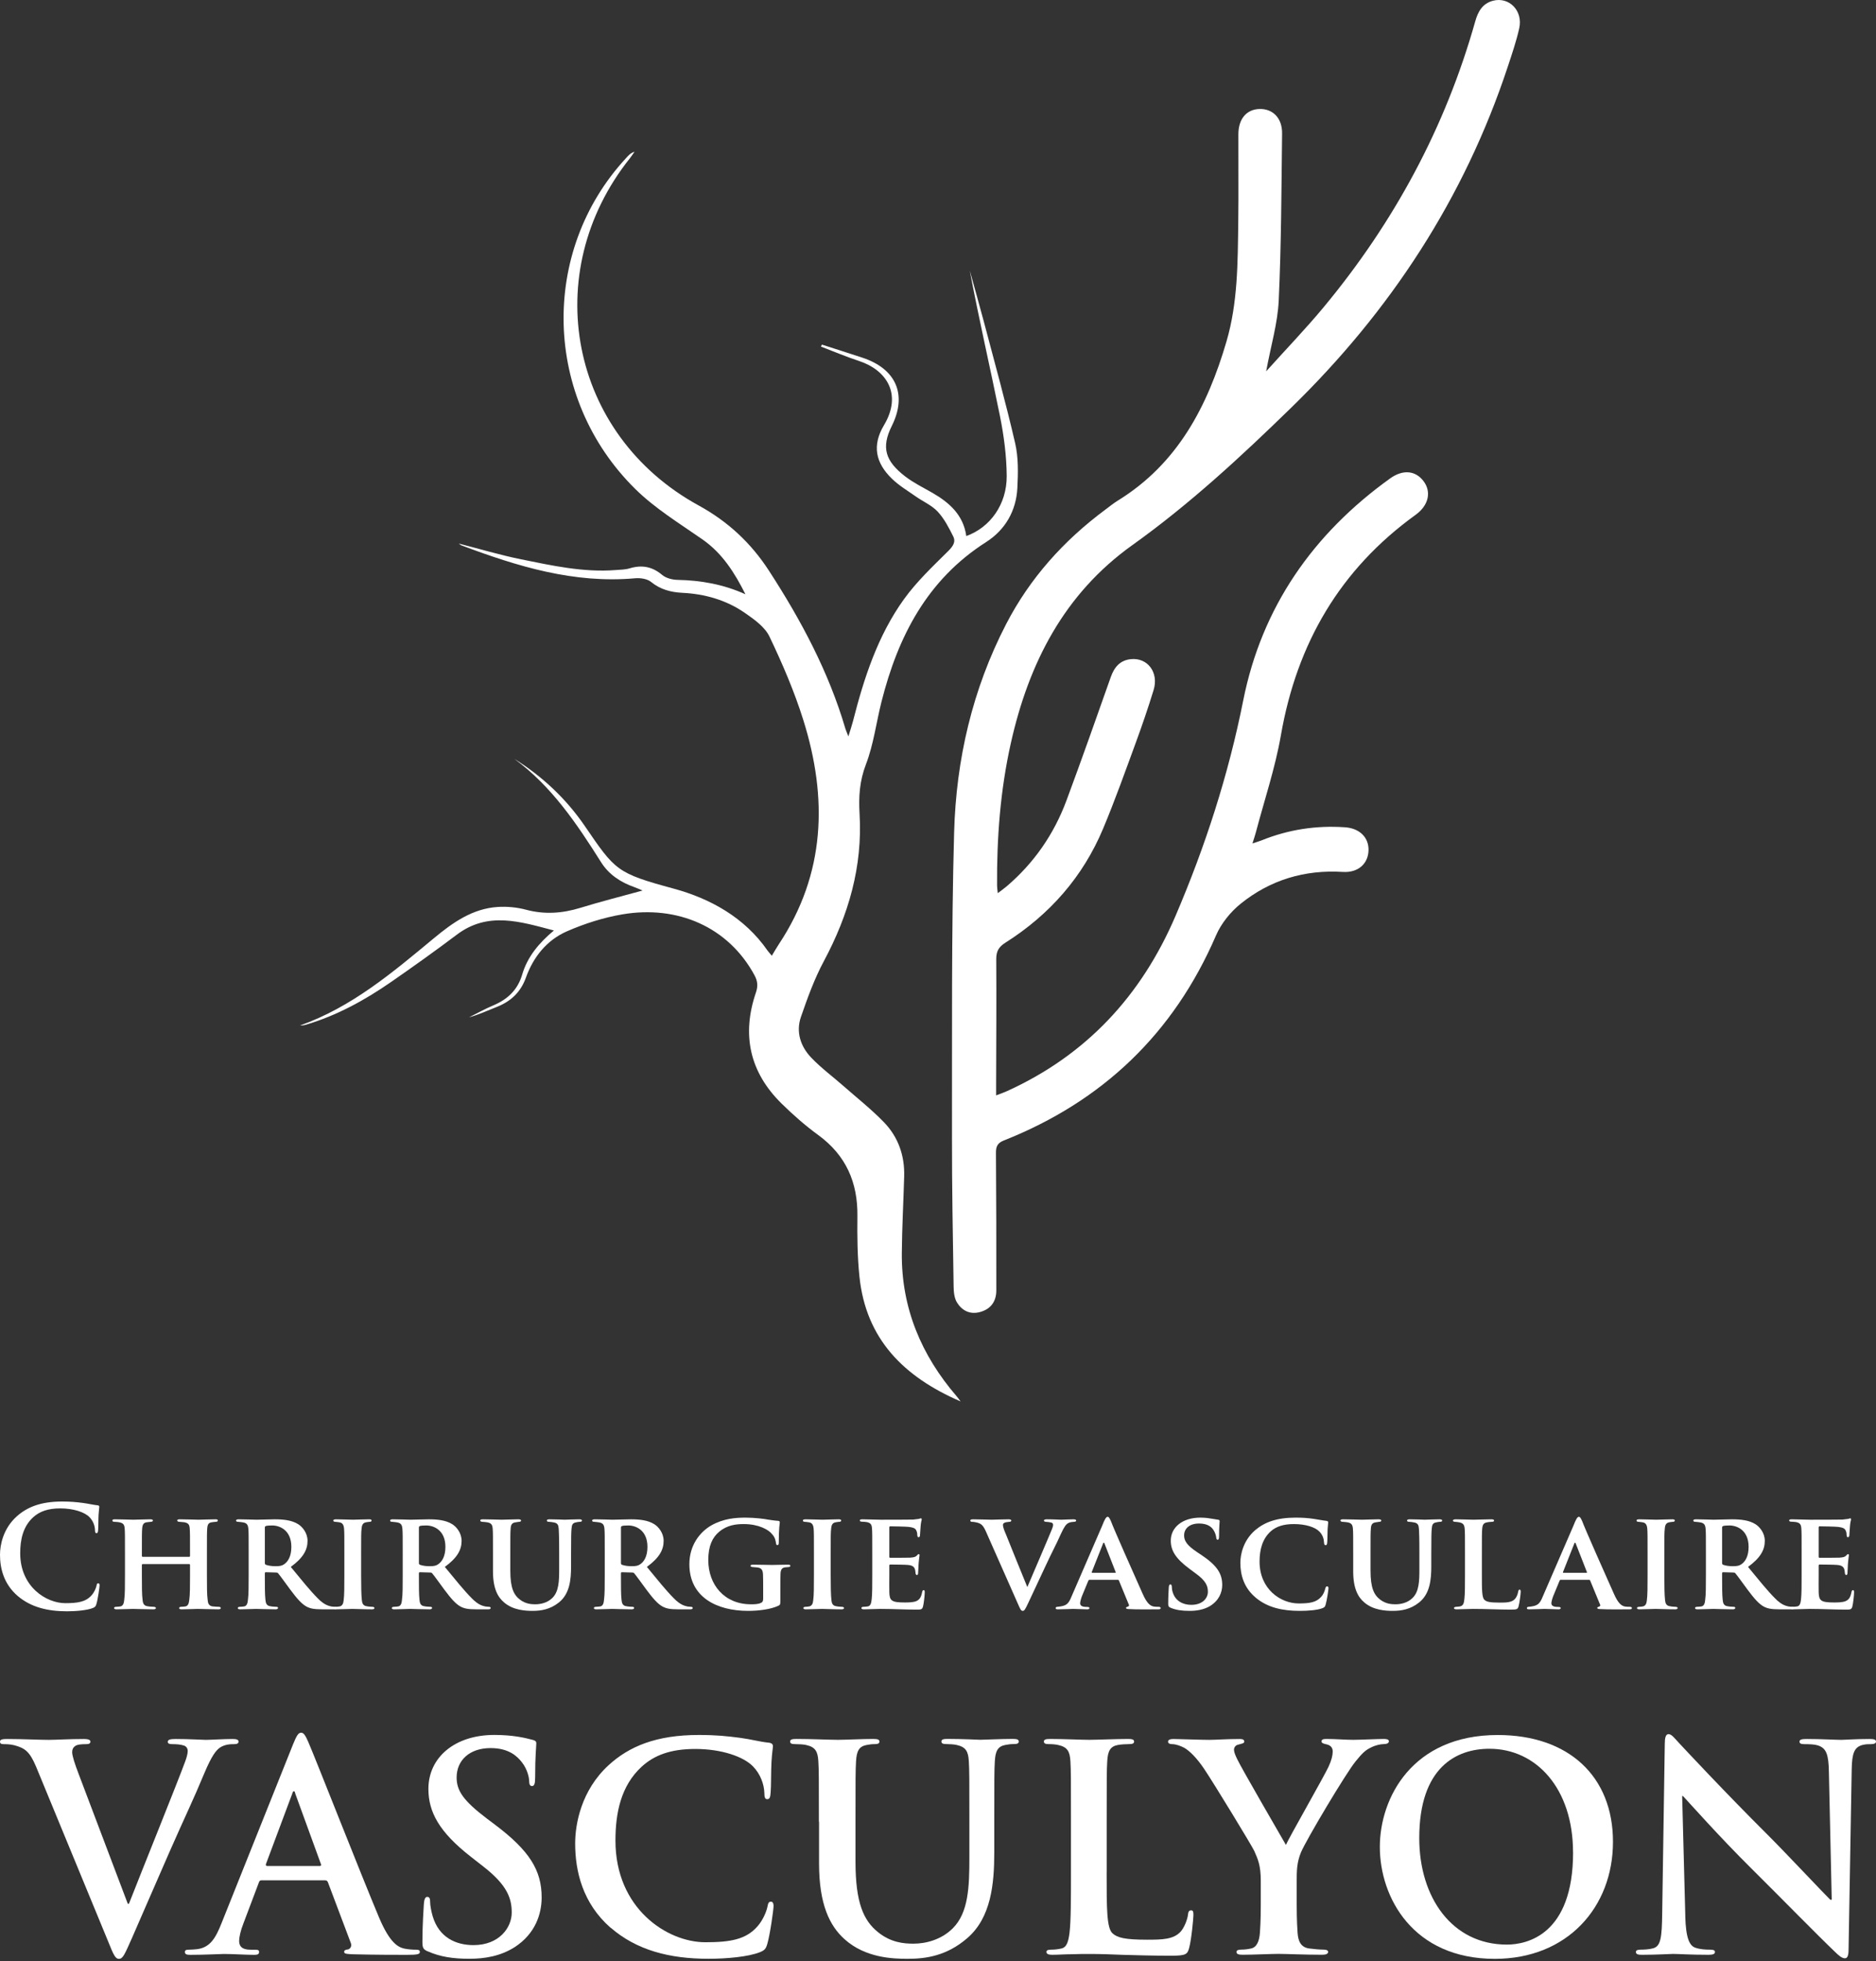 <svg xmlns="http://www.w3.org/2000/svg" width="200" height="209" viewBox="0 0 200 209" fill="none"><rect x="0" y="0" width="200" height="209" fill="#333333" stroke="none"/><path d="M134.988 39.564C137.141 37.173 139.212 35.026 141.114 32.735C148.609 23.711 154.084 13.597 157.273 2.283C157.567 1.243 158.035 0.381 159.159 0.082C160.886 -0.375 162.386 1.143 161.965 3.015C161.656 4.396 161.193 5.745 160.749 7.091C156.102 21.143 148.223 33.151 137.659 43.439C132.304 48.655 126.821 53.73 120.719 58.086C113.427 63.291 109.672 70.684 107.767 79.184C106.646 84.183 106.262 89.264 106.297 94.381C106.297 94.585 106.337 94.789 106.374 95.175C106.783 94.86 107.069 94.662 107.331 94.437C110.248 91.945 112.364 88.88 113.697 85.299C115.318 80.935 116.868 76.542 118.418 72.151C118.791 71.094 119.402 70.361 120.55 70.239C122.343 70.046 123.56 71.659 122.986 73.527C122.409 75.405 121.774 77.267 121.097 79.11C119.968 82.183 118.87 85.272 117.606 88.29C115.443 93.45 111.891 97.476 107.172 100.459C106.466 100.906 106.204 101.382 106.21 102.213C106.239 106.659 106.207 111.107 106.196 115.553C106.196 115.879 106.196 116.201 106.196 116.722C106.672 116.537 107.027 116.418 107.365 116.265C115.824 112.417 121.679 106.106 125.326 97.59C128.503 90.171 130.96 82.575 132.542 74.632C134.52 64.704 139.984 56.877 148.202 50.98C149.572 49.996 150.918 50.136 151.775 51.286C152.627 52.429 152.296 53.865 150.921 54.857C142.846 60.681 138.254 68.586 136.556 78.351C135.948 81.847 134.795 85.249 133.888 88.692C133.798 89.039 133.676 89.377 133.523 89.874C133.935 89.737 134.229 89.655 134.507 89.544C137.36 88.393 140.32 87.941 143.388 88.153C144.933 88.258 145.932 89.221 145.898 90.607C145.864 92.041 144.785 93.011 143.169 92.911C139.095 92.657 135.422 93.76 132.272 96.296C131.182 97.174 130.19 98.401 129.638 99.679C125.123 110.134 117.543 117.362 107 121.536C106.329 121.803 106.173 122.187 106.178 122.848C106.212 127.733 106.223 132.618 106.217 137.5C106.217 138.727 105.583 139.521 104.456 139.814C103.395 140.092 102.554 139.65 102.025 138.794C101.742 138.336 101.674 137.691 101.666 137.127C101.584 131.806 101.483 126.484 101.491 121.163C101.512 110.338 101.417 99.507 101.719 88.69C101.933 80.951 103.66 73.469 107.26 66.51C109.807 61.588 113.409 57.597 117.834 54.309C118.273 53.984 118.698 53.635 119.161 53.349C125.551 49.416 128.733 43.294 130.756 36.383C131.97 32.238 131.952 27.964 132.01 23.703C132.052 20.569 132.01 17.435 132.023 14.298C132.028 12.669 132.888 11.659 134.258 11.614C135.686 11.566 136.705 12.579 136.683 14.224C136.612 20.162 136.599 26.105 136.324 32.035C136.213 34.439 135.493 36.814 134.985 39.564H134.988Z" fill="white"></path><path d="M87.616 36.718C89.06 37.184 90.507 37.639 91.945 38.115C95.519 39.295 96.746 42.037 95.072 45.394C93.926 47.689 94.386 49.136 96.494 50.76C97.383 51.445 98.412 51.947 99.391 52.508C101.221 53.561 102.705 54.881 103.017 57.121C105.558 56.208 107.346 53.741 107.325 50.715C107.309 48.586 107.026 46.428 106.606 44.336C105.561 39.165 104.368 34.026 103.387 28.832C103.884 30.635 104.4 32.434 104.879 34.243C106.021 38.573 107.227 42.886 108.23 47.248C108.581 48.774 108.542 50.427 108.46 52.011C108.33 54.45 107.161 56.468 105.127 57.764C98.835 61.776 95.733 67.825 93.977 74.772C93.416 76.994 93.135 79.316 92.321 81.438C91.638 83.21 91.53 84.889 91.638 86.717C91.974 92.329 90.464 97.5 87.827 102.427C86.822 104.302 86.087 106.339 85.389 108.357C84.833 109.965 85.344 111.504 86.484 112.7C87.534 113.8 88.774 114.715 89.922 115.723C91.369 116.995 92.889 118.195 94.228 119.573C95.759 121.15 96.457 123.136 96.394 125.352C96.317 128.082 96.164 130.811 96.143 133.541C96.095 139.378 98.216 144.406 101.99 148.788C102.099 148.913 102.194 149.05 102.408 149.333C96.346 146.717 92.313 142.687 91.625 136.032C91.406 133.903 91.382 131.742 91.408 129.6C91.456 125.99 90.186 123.099 87.219 120.938C85.841 119.933 84.542 118.791 83.326 117.595C79.922 114.252 79.052 110.264 80.586 105.77C80.821 105.082 80.776 104.551 80.443 103.932C77.647 98.753 72.204 96.436 66.359 97.431C64.338 97.775 62.326 98.417 60.445 99.237C58.298 100.174 56.859 101.967 56.065 104.18C55.502 105.746 54.444 106.717 52.937 107.307C51.971 107.685 51.03 108.127 50.003 108.404C50.86 107.978 51.699 107.508 52.58 107.137C54.111 106.492 55.185 105.495 55.671 103.845C56.232 101.94 57.475 100.464 59.051 99.15C55.476 98.214 52.032 97.084 48.697 99.6C46.401 101.332 44.053 103.001 41.688 104.641C38.892 106.577 35.93 108.203 32.648 109.182C32.444 109.243 32.235 109.282 32 109.269C37.493 107.317 41.842 103.638 46.224 100.002C48.226 98.341 50.35 96.812 53.074 96.643C54.071 96.582 55.121 96.68 56.084 96.939C58.062 97.465 59.953 97.328 61.887 96.733C64.058 96.064 66.264 95.511 68.501 94.894C68.234 94.781 67.93 94.635 67.613 94.524C66.156 94.016 64.904 93.181 64.087 91.885C61.501 87.788 58.819 83.781 54.825 80.858C57.824 82.734 60.355 85.111 62.339 88.01C65.6 92.773 65.732 93.038 71.813 94.688C75.706 95.746 79.377 97.754 81.829 101.295C81.929 101.44 82.056 101.567 82.286 101.84C82.569 101.374 82.786 100.983 83.035 100.61C88.015 93.096 88.248 85.026 85.64 76.722C84.685 73.677 83.41 70.715 82.035 67.835C81.543 66.806 80.409 66 79.414 65.312C77.428 63.939 75.161 63.289 72.741 63.17C71.522 63.109 70.403 62.818 69.403 62.006C68.993 61.673 68.263 61.569 67.7 61.62C61.199 62.204 55.171 60.358 49.213 58.121C49.083 58.07 48.975 57.965 48.911 57.922C51.093 58.48 53.307 59.144 55.563 59.602C58.877 60.271 62.196 61.011 65.621 60.744C66.129 60.705 66.655 60.705 67.137 60.559C68.433 60.168 69.538 60.374 70.596 61.265C71.004 61.606 71.667 61.778 72.22 61.789C74.725 61.837 77.132 62.268 79.47 63.323C78.324 61.046 77.018 58.959 74.865 57.462C72.421 55.761 69.824 54.175 67.724 52.104C57.893 42.413 57.531 26.79 66.74 16.851C66.986 16.583 67.213 16.3 67.647 16.171C67.486 16.396 67.338 16.631 67.166 16.848C57.375 29.099 60.736 46.33 74.463 53.849C77.592 55.563 80.043 57.832 81.977 60.81C85.405 66.092 88.346 71.591 90.131 77.658C90.181 77.827 90.258 77.989 90.446 78.47C90.663 77.758 90.813 77.32 90.93 76.873C92.107 72.263 93.567 67.743 96.373 63.847C97.719 61.977 99.436 60.358 101.083 58.724C101.596 58.213 101.922 57.75 101.617 57.147C101.155 56.224 100.663 55.267 99.972 54.524C99.346 53.849 98.422 53.455 97.648 52.913C96.785 52.307 95.862 51.757 95.109 51.032C93.313 49.305 92.969 47.443 94.238 45.312C96.214 42.003 94.527 39.429 91.556 38.456C90.189 38.009 88.861 37.443 87.518 36.93L87.624 36.729L87.616 36.718Z" fill="white"></path><path d="M3.86 188.286C3.161 186.615 2.641 186.276 1.549 185.976C1.092 185.853 0.605 185.853 0.364 185.853C0.089 185.853 0 185.76 0 185.578C0 185.332 0.334 185.303 0.791 185.303C2.404 185.303 4.139 185.396 5.201 185.396C5.963 185.396 7.423 185.303 8.942 185.303C9.306 185.303 9.64 185.362 9.64 185.578C9.64 185.794 9.459 185.853 9.183 185.853C8.697 185.853 8.24 185.883 7.998 186.064C7.787 186.217 7.694 186.428 7.694 186.704C7.694 187.097 7.969 187.952 8.392 189.048L13.623 202.861H13.745C15.053 199.514 19.01 189.717 19.738 187.711C19.89 187.317 20.013 186.86 20.013 186.585C20.013 186.344 19.89 186.098 19.619 186.005C19.256 185.883 18.799 185.853 18.401 185.853C18.126 185.853 17.884 185.823 17.884 185.607C17.884 185.366 18.16 185.303 18.735 185.303C20.254 185.303 21.532 185.396 21.93 185.396C22.447 185.396 23.877 185.303 24.791 185.303C25.185 185.303 25.43 185.362 25.43 185.578C25.43 185.794 25.248 185.853 24.943 185.853C24.639 185.853 24 185.853 23.454 186.217C23.06 186.492 22.603 187.008 21.782 188.955C20.597 191.816 19.776 193.458 18.13 197.199C16.183 201.642 14.753 204.956 14.084 206.48C13.293 208.244 13.111 208.731 12.683 208.731C12.29 208.731 12.104 208.304 11.528 206.873L3.86 188.286Z" fill="white"></path><path d="M27.868 200.364C27.715 200.364 27.656 200.424 27.593 200.606L25.951 204.956C25.646 205.718 25.494 206.446 25.494 206.814C25.494 207.364 25.769 207.758 26.708 207.758H27.165C27.529 207.758 27.622 207.817 27.622 207.999C27.622 208.244 27.44 208.304 27.106 208.304C26.133 208.304 24.825 208.211 23.881 208.211C23.547 208.211 21.875 208.304 20.292 208.304C19.899 208.304 19.713 208.244 19.713 207.999C19.713 207.817 19.835 207.758 20.077 207.758C20.352 207.758 20.775 207.728 21.02 207.699C22.421 207.517 22.997 206.484 23.606 204.96L31.249 185.853C31.613 184.973 31.795 184.634 32.1 184.634C32.375 184.634 32.557 184.909 32.861 185.608C33.594 187.279 38.46 199.692 40.407 204.317C41.562 207.055 42.447 207.483 43.086 207.635C43.543 207.728 44 207.758 44.364 207.758C44.605 207.758 44.758 207.787 44.758 207.999C44.758 208.244 44.483 208.304 43.357 208.304C42.231 208.304 40.039 208.304 37.605 208.244C37.06 208.215 36.691 208.215 36.691 207.999C36.691 207.817 36.814 207.758 37.119 207.724C37.33 207.665 37.546 207.39 37.394 207.026L34.961 200.576C34.901 200.424 34.808 200.364 34.656 200.364H27.872H27.868ZM34.072 198.841C34.224 198.841 34.254 198.748 34.224 198.659L31.486 191.143C31.456 191.02 31.427 190.868 31.334 190.868C31.241 190.868 31.181 191.02 31.152 191.143L28.354 198.625C28.325 198.748 28.354 198.837 28.477 198.837H34.076L34.072 198.841Z" fill="white"></path><path d="M45.612 207.94C45.126 207.728 45.033 207.576 45.033 206.903C45.033 205.231 45.155 203.403 45.185 202.916C45.215 202.459 45.308 202.125 45.549 202.125C45.824 202.125 45.854 202.4 45.854 202.641C45.854 203.035 45.977 203.678 46.129 204.194C46.797 206.446 48.592 207.267 50.479 207.267C53.217 207.267 54.555 205.409 54.555 203.797C54.555 202.307 54.098 200.906 51.575 198.93L50.175 197.834C46.827 195.218 45.672 193.085 45.672 190.622C45.672 187.275 48.473 184.871 52.701 184.871C54.677 184.871 55.956 185.176 56.747 185.387C57.022 185.447 57.174 185.54 57.174 185.751C57.174 186.145 57.052 187.029 57.052 189.404C57.052 190.072 56.959 190.318 56.717 190.318C56.506 190.318 56.413 190.136 56.413 189.768C56.413 189.492 56.26 188.553 55.621 187.762C55.164 187.182 54.284 186.272 52.303 186.272C50.052 186.272 48.681 187.58 48.681 189.404C48.681 190.804 49.379 191.867 51.906 193.784L52.756 194.423C56.438 197.19 57.746 199.29 57.746 202.18C57.746 203.945 57.077 206.044 54.885 207.474C53.361 208.448 51.66 208.723 50.048 208.723C48.283 208.723 46.916 208.511 45.604 207.931L45.612 207.94Z" fill="white"></path><path d="M65.089 205.413C62.109 202.798 61.318 199.391 61.318 196.437C61.318 194.368 61.957 190.779 64.877 188.1C67.069 186.09 69.96 184.875 74.492 184.875C76.379 184.875 77.505 184.998 78.902 185.18C80.057 185.332 81.031 185.607 81.945 185.696C82.279 185.726 82.402 185.878 82.402 186.06C82.402 186.306 82.309 186.67 82.249 187.732C82.19 188.735 82.22 190.411 82.156 191.02C82.127 191.477 82.063 191.718 81.792 191.718C81.547 191.718 81.488 191.477 81.488 191.05C81.458 190.106 81.06 189.044 80.303 188.252C79.3 187.186 76.925 186.365 74.128 186.365C71.483 186.365 69.748 187.034 68.411 188.252C66.189 190.292 65.613 193.183 65.613 196.132C65.613 203.373 71.119 206.962 75.195 206.962C77.903 206.962 79.545 206.657 80.764 205.257C81.28 204.677 81.678 203.796 81.801 203.251C81.894 202.764 81.953 202.641 82.194 202.641C82.406 202.641 82.469 202.853 82.469 203.098C82.469 203.462 82.105 206.111 81.801 207.144C81.648 207.66 81.526 207.813 81.009 208.024C79.79 208.511 77.48 208.723 75.533 208.723C71.365 208.723 67.865 207.808 65.097 205.405L65.089 205.413Z" fill="white"></path><path d="M87.302 194.126C87.302 189.501 87.302 188.65 87.243 187.677C87.183 186.644 86.938 186.158 85.935 185.942C85.694 185.882 85.173 185.849 84.75 185.849C84.416 185.849 84.234 185.789 84.234 185.574C84.234 185.358 84.445 185.298 84.902 185.298C86.515 185.298 88.432 185.392 89.346 185.392C90.078 185.392 91.991 185.298 93.087 185.298C93.544 185.298 93.756 185.358 93.756 185.574C93.756 185.789 93.574 185.849 93.269 185.849C92.935 185.849 92.753 185.878 92.389 185.942C91.568 186.094 91.322 186.61 91.263 187.677C91.204 188.65 91.204 189.501 91.204 194.126V198.384C91.204 202.793 92.084 204.651 93.578 205.866C94.949 206.992 96.346 207.114 97.382 207.114C98.72 207.114 100.362 206.687 101.581 205.472C103.252 203.801 103.345 201.063 103.345 197.927V194.122C103.345 189.497 103.345 188.646 103.286 187.673C103.227 186.64 102.981 186.153 101.978 185.937C101.733 185.878 101.217 185.844 100.882 185.844C100.548 185.844 100.366 185.785 100.366 185.569C100.366 185.353 100.578 185.294 101.005 185.294C102.558 185.294 104.471 185.387 104.505 185.387C104.869 185.387 106.786 185.294 107.971 185.294C108.398 185.294 108.61 185.353 108.61 185.569C108.61 185.785 108.428 185.844 108.064 185.844C107.73 185.844 107.548 185.874 107.184 185.937C106.363 186.09 106.117 186.606 106.058 187.673C105.999 188.646 105.999 189.497 105.999 194.122V197.377C105.999 200.754 105.664 204.342 103.108 206.535C100.95 208.392 98.758 208.727 96.781 208.727C95.169 208.727 92.249 208.634 90.027 206.628C88.474 205.227 87.319 202.975 87.319 198.566V194.122L87.302 194.126Z" fill="white"></path><path d="M117.979 199.48C117.979 203.373 117.979 205.473 118.618 206.023C119.135 206.48 119.926 206.691 122.3 206.691C123.913 206.691 125.102 206.662 125.859 205.841C126.223 205.447 126.587 204.592 126.651 204.017C126.68 203.742 126.744 203.56 126.985 203.56C127.197 203.56 127.23 203.712 127.23 204.076C127.23 204.41 127.019 206.691 126.773 207.576C126.591 208.244 126.439 208.397 124.856 208.397C122.664 208.397 121.086 208.338 119.714 208.304C118.343 208.244 117.251 208.211 116.003 208.211C115.669 208.211 115 208.211 114.268 208.24C113.57 208.24 112.778 208.299 112.169 208.299C111.775 208.299 111.559 208.206 111.559 207.995C111.559 207.842 111.682 207.754 112.046 207.754C112.503 207.754 112.867 207.694 113.142 207.631C113.752 207.508 113.904 206.839 114.022 205.959C114.175 204.681 114.175 202.277 114.175 199.48V194.127C114.175 189.501 114.175 188.65 114.116 187.677C114.056 186.644 113.811 186.158 112.808 185.942C112.562 185.883 112.198 185.849 111.805 185.849C111.471 185.849 111.289 185.789 111.289 185.574C111.289 185.358 111.5 185.299 111.957 185.299C113.388 185.299 115.305 185.392 116.126 185.392C116.854 185.392 119.075 185.299 120.265 185.299C120.692 185.299 120.904 185.358 120.904 185.574C120.904 185.789 120.722 185.849 120.354 185.849C120.019 185.849 119.532 185.878 119.169 185.942C118.348 186.094 118.102 186.611 118.043 187.677C117.984 188.65 117.984 189.501 117.984 194.127V199.48H117.979Z" fill="white"></path><path d="M134.412 200.424C134.412 198.782 134.108 198.113 133.714 197.229C133.502 196.742 129.423 190.047 128.361 188.468C127.599 187.343 126.841 186.581 126.261 186.247C125.868 186.035 125.347 185.853 124.983 185.853C124.738 185.853 124.526 185.794 124.526 185.578C124.526 185.396 124.738 185.303 125.106 185.303C125.656 185.303 127.937 185.396 128.94 185.396C129.579 185.396 130.828 185.303 132.195 185.303C132.499 185.303 132.652 185.396 132.652 185.578C132.652 185.76 132.44 185.789 131.983 185.912C131.708 185.971 131.556 186.217 131.556 186.458C131.556 186.699 131.708 187.068 131.92 187.495C132.347 188.409 136.604 195.739 137.091 196.59C137.396 195.862 141.23 189.167 141.653 188.223C141.958 187.554 142.081 187.038 142.081 186.64C142.081 186.335 141.958 186.001 141.442 185.878C141.167 185.819 140.891 185.756 140.891 185.574C140.891 185.362 141.044 185.299 141.408 185.299C142.411 185.299 143.384 185.392 144.269 185.392C144.937 185.392 146.947 185.299 147.523 185.299C147.857 185.299 148.069 185.358 148.069 185.544C148.069 185.756 147.828 185.849 147.489 185.849C147.184 185.849 146.609 185.971 146.152 186.213C145.513 186.517 145.179 186.881 144.51 187.702C143.507 188.917 139.245 196.069 138.699 197.377C138.242 198.473 138.242 199.417 138.242 200.42V202.912C138.242 203.399 138.242 204.677 138.335 205.955C138.395 206.835 138.67 207.508 139.584 207.627C140.011 207.686 140.68 207.749 141.103 207.749C141.437 207.749 141.59 207.842 141.59 207.991C141.59 208.202 141.349 208.295 140.951 208.295C139.034 208.295 137.117 208.202 136.296 208.202C135.534 208.202 133.617 208.295 132.491 208.295C132.064 208.295 131.822 208.236 131.822 207.991C131.822 207.838 131.975 207.749 132.309 207.749C132.736 207.749 133.1 207.69 133.375 207.627C133.985 207.504 134.256 206.835 134.319 205.955C134.412 204.677 134.412 203.399 134.412 202.912V200.42V200.424Z" fill="white"></path><path d="M147.104 196.805C147.104 191.604 150.541 184.879 159.669 184.879C167.244 184.879 171.959 189.289 171.959 196.259C171.959 203.229 167.092 208.731 159.364 208.731C150.634 208.731 147.104 202.188 147.104 196.805ZM167.701 197.385C167.701 190.571 163.778 186.344 158.789 186.344C155.289 186.344 151.307 188.29 151.307 195.866C151.307 202.192 154.806 207.212 160.647 207.212C162.775 207.212 167.706 206.179 167.706 197.385H167.701Z" fill="white"></path><path d="M179.665 204.165C179.725 206.539 180.122 207.33 180.732 207.542C181.248 207.724 181.828 207.753 182.315 207.753C182.649 207.753 182.831 207.813 182.831 207.995C182.831 208.24 182.556 208.299 182.133 208.299C180.156 208.299 178.937 208.206 178.362 208.206C178.087 208.206 176.656 208.299 175.074 208.299C174.68 208.299 174.405 208.27 174.405 207.995C174.405 207.813 174.587 207.753 174.892 207.753C175.285 207.753 175.835 207.724 176.263 207.601C177.054 207.36 177.177 206.475 177.207 203.83L177.482 185.819C177.482 185.21 177.575 184.786 177.875 184.786C178.21 184.786 178.485 185.18 179.001 185.73C179.365 186.124 183.99 191.084 188.434 195.498C190.504 197.567 194.609 201.947 195.129 202.434H195.281L194.977 188.773C194.947 186.915 194.672 186.34 193.944 186.035C193.487 185.853 192.759 185.853 192.332 185.853C191.968 185.853 191.845 185.76 191.845 185.578C191.845 185.332 192.179 185.303 192.636 185.303C194.219 185.303 195.679 185.396 196.318 185.396C196.653 185.396 197.808 185.303 199.302 185.303C199.695 185.303 200 185.332 200 185.578C200 185.76 199.818 185.853 199.45 185.853C199.145 185.853 198.904 185.853 198.536 185.946C197.685 186.187 197.44 186.826 197.41 188.532L197.076 207.728C197.076 208.397 196.953 208.672 196.682 208.672C196.348 208.672 195.984 208.337 195.645 208.003C193.728 206.179 189.835 202.193 186.669 199.057C183.351 195.773 179.974 191.968 179.428 191.388H179.335L179.67 204.165H179.665Z" fill="white"></path><path d="M7.133 171.696C5.041 171.696 3.284 171.248 1.894 170.07C0.397 168.787 0 167.116 0 165.669C0 164.654 0.321 162.894 1.787 161.581C2.887 160.597 4.338 160 6.614 160C7.561 160 8.126 160.06 8.829 160.149C9.409 160.224 9.944 160.358 10.402 160.403C10.57 160.418 10.585 160.492 10.585 160.582C10.585 160.701 10.54 160.88 10.509 161.402C10.479 161.895 10.494 162.715 10.463 163.013C10.448 163.237 10.417 163.372 10.28 163.372C10.158 163.372 10.127 163.237 10.127 163.028C10.112 162.566 9.913 162.044 9.531 161.656C9.027 161.134 7.836 160.731 6.431 160.731C5.102 160.731 4.231 161.059 3.559 161.656C2.444 162.655 2.154 164.073 2.154 165.52C2.154 169.07 4.918 170.831 6.965 170.831C8.325 170.831 9.15 170.681 9.761 169.995C10.02 169.712 10.219 169.279 10.28 169.011C10.326 168.772 10.356 168.712 10.479 168.712C10.585 168.712 10.616 168.817 10.616 168.936C10.616 169.115 10.433 170.413 10.28 170.92C10.204 171.174 10.142 171.248 9.883 171.353C9.272 171.591 8.111 171.696 7.133 171.696Z" fill="white"></path><path d="M15.217 165.893H20.166C20.212 165.893 20.258 165.863 20.258 165.803V165.535C20.258 163.61 20.258 163.282 20.227 162.879C20.197 162.462 20.09 162.297 19.647 162.208C19.54 162.193 19.311 162.178 19.143 162.163C18.975 162.163 18.898 162.103 18.898 162.014C18.898 161.924 18.99 161.895 19.173 161.895C19.922 161.895 20.823 161.939 21.159 161.939C21.434 161.939 22.412 161.895 22.961 161.895C23.145 161.895 23.221 161.924 23.221 162.014C23.221 162.103 23.16 162.163 22.992 162.163C22.855 162.178 22.747 162.178 22.595 162.208C22.228 162.253 22.121 162.447 22.091 162.879C22.06 163.282 22.06 163.625 22.06 165.565V167.802C22.06 168.981 22.06 169.936 22.137 170.473C22.167 170.846 22.259 171.114 22.656 171.174C22.839 171.204 23.145 171.204 23.328 171.219C23.481 171.219 23.542 171.293 23.542 171.353C23.542 171.442 23.435 171.487 23.282 171.487C22.396 171.487 21.449 171.442 21.098 171.442C20.808 171.442 19.937 171.487 19.372 171.487C19.173 171.487 19.097 171.442 19.097 171.353C19.097 171.293 19.143 171.219 19.311 171.219C19.494 171.204 19.662 171.204 19.784 171.174C20.059 171.114 20.136 170.846 20.181 170.458C20.258 169.936 20.258 168.996 20.258 167.832V166.743C20.258 166.683 20.212 166.668 20.166 166.668H15.217C15.171 166.668 15.126 166.683 15.126 166.743V167.877C15.126 169.055 15.126 169.936 15.202 170.488C15.232 170.846 15.339 171.114 15.736 171.159C15.935 171.204 16.21 171.204 16.393 171.219C16.546 171.219 16.622 171.293 16.622 171.353C16.622 171.442 16.515 171.487 16.347 171.487C15.492 171.487 14.514 171.442 14.178 171.442C13.903 171.442 12.956 171.487 12.422 171.487C12.269 171.487 12.162 171.442 12.162 171.353C12.162 171.293 12.208 171.219 12.376 171.219C12.575 171.204 12.727 171.204 12.85 171.174C13.124 171.114 13.216 170.831 13.247 170.458C13.323 169.936 13.323 168.981 13.323 167.802V165.565C13.323 163.64 13.323 163.297 13.293 162.894C13.262 162.462 13.155 162.297 12.697 162.208C12.59 162.178 12.391 162.178 12.208 162.163C12.04 162.163 11.979 162.103 11.979 162.014C11.979 161.924 12.086 161.895 12.254 161.895C12.987 161.895 13.873 161.939 14.224 161.939C14.576 161.939 15.477 161.895 16.011 161.895C16.225 161.895 16.302 161.939 16.302 162.029C16.302 162.118 16.195 162.163 16.057 162.163C15.935 162.178 15.767 162.193 15.66 162.208C15.293 162.253 15.187 162.462 15.156 162.894C15.126 163.297 15.126 163.67 15.126 165.535V165.803C15.126 165.863 15.171 165.893 15.217 165.893Z" fill="white"></path><path d="M26.509 167.802V165.565C26.509 163.625 26.509 163.342 26.479 162.939C26.448 162.491 26.326 162.297 25.914 162.223C25.746 162.193 25.562 162.178 25.394 162.163C25.242 162.163 25.165 162.118 25.165 162.029C25.165 161.939 25.257 161.895 25.456 161.895C26.143 161.895 27.075 161.939 27.334 161.939C27.747 161.939 28.831 161.895 29.289 161.895C30.206 161.895 31.107 161.984 31.794 162.417C32.222 162.685 32.787 163.327 32.787 164.192C32.787 165.147 32.329 165.997 31 166.967C32.13 168.339 33.078 169.518 33.872 170.309C34.605 171.069 35.109 171.129 35.353 171.189C35.491 171.204 35.598 171.204 35.705 171.219C35.827 171.219 35.888 171.278 35.888 171.338C35.888 171.442 35.797 171.487 35.628 171.487H34.345C33.459 171.487 33.078 171.398 32.696 171.204C32.161 170.92 31.657 170.338 30.954 169.398C30.404 168.653 29.839 167.862 29.641 167.638C29.595 167.578 29.518 167.564 29.427 167.564L28.342 167.534C28.281 167.534 28.235 167.564 28.235 167.638V167.907C28.235 169.055 28.235 169.936 28.297 170.458C28.327 170.831 28.419 171.114 28.831 171.159C29.015 171.204 29.289 171.204 29.473 171.219C29.595 171.219 29.641 171.278 29.641 171.338C29.641 171.427 29.549 171.487 29.381 171.487C28.572 171.487 27.502 171.442 27.304 171.442C27.075 171.442 26.143 171.487 25.608 171.487C25.44 171.487 25.349 171.442 25.349 171.353C25.349 171.293 25.41 171.219 25.562 171.219C25.761 171.204 25.929 171.204 26.051 171.174C26.311 171.114 26.402 170.846 26.433 170.458C26.509 169.936 26.509 168.981 26.509 167.802ZM28.235 162.79V166.534C28.235 166.654 28.266 166.713 28.358 166.743C28.633 166.847 29.03 166.892 29.381 166.892C29.87 166.892 30.084 166.833 30.313 166.668C30.695 166.4 31.061 165.848 31.061 164.834C31.061 163.028 29.794 162.551 29.03 162.551C28.709 162.551 28.465 162.566 28.342 162.611C28.266 162.641 28.235 162.685 28.235 162.79Z" fill="white"></path><path d="M36.712 167.802V165.565C36.712 163.625 36.712 163.327 36.682 162.909C36.651 162.491 36.514 162.282 36.224 162.223C36.086 162.193 35.918 162.178 35.75 162.163C35.613 162.163 35.536 162.118 35.536 162.014C35.536 161.939 35.628 161.895 35.842 161.895C36.376 161.895 37.293 161.939 37.629 161.939C37.934 161.939 38.836 161.895 39.355 161.895C39.538 161.895 39.615 161.939 39.615 162.014C39.615 162.118 39.538 162.163 39.401 162.163C39.263 162.178 39.202 162.178 39.05 162.208C38.683 162.268 38.576 162.491 38.545 162.924C38.5 163.327 38.5 163.625 38.5 165.565V167.802C38.5 168.996 38.515 169.965 38.576 170.502C38.606 170.846 38.714 171.114 39.111 171.159C39.309 171.204 39.492 171.204 39.691 171.219C39.859 171.219 39.92 171.293 39.92 171.353C39.92 171.442 39.813 171.487 39.66 171.487C38.759 171.487 37.889 171.442 37.568 171.442C37.308 171.442 36.392 171.487 35.857 171.487C35.674 171.487 35.582 171.442 35.582 171.353C35.582 171.293 35.643 171.219 35.811 171.219C35.995 171.204 36.102 171.204 36.224 171.174C36.483 171.114 36.605 170.89 36.636 170.532C36.712 169.995 36.712 169.04 36.712 167.802Z" fill="white"></path><path d="M42.933 167.802V165.565C42.933 163.625 42.933 163.342 42.902 162.939C42.872 162.491 42.749 162.297 42.337 162.223C42.169 162.193 41.986 162.178 41.818 162.163C41.665 162.163 41.589 162.118 41.589 162.029C41.589 161.939 41.68 161.895 41.879 161.895C42.566 161.895 43.498 161.939 43.758 161.939C44.17 161.939 45.255 161.895 45.713 161.895C46.629 161.895 47.53 161.984 48.218 162.417C48.645 162.685 49.211 163.327 49.211 164.192C49.211 165.147 48.752 165.997 47.423 166.967C48.554 168.339 49.501 169.518 50.295 170.309C51.028 171.069 51.532 171.129 51.777 171.189C51.914 171.204 52.021 171.204 52.128 171.219C52.25 171.219 52.311 171.278 52.311 171.338C52.311 171.442 52.22 171.487 52.052 171.487H50.769C49.883 171.487 49.501 171.398 49.119 171.204C48.584 170.92 48.08 170.338 47.378 169.398C46.828 168.653 46.263 167.862 46.064 167.638C46.018 167.578 45.942 167.564 45.85 167.564L44.766 167.534C44.705 167.534 44.659 167.564 44.659 167.638V167.907C44.659 169.055 44.659 169.936 44.72 170.458C44.75 170.831 44.842 171.114 45.255 171.159C45.438 171.204 45.713 171.204 45.896 171.219C46.018 171.219 46.064 171.278 46.064 171.338C46.064 171.427 45.972 171.487 45.804 171.487C44.995 171.487 43.926 171.442 43.727 171.442C43.498 171.442 42.566 171.487 42.032 171.487C41.864 171.487 41.772 171.442 41.772 171.353C41.772 171.293 41.833 171.219 41.986 171.219C42.184 171.204 42.352 171.204 42.474 171.174C42.734 171.114 42.826 170.846 42.856 170.458C42.933 169.936 42.933 168.981 42.933 167.802ZM44.659 162.79V166.534C44.659 166.654 44.689 166.713 44.781 166.743C45.056 166.847 45.453 166.892 45.804 166.892C46.293 166.892 46.507 166.833 46.736 166.668C47.118 166.4 47.485 165.848 47.485 164.834C47.485 163.028 46.217 162.551 45.453 162.551C45.132 162.551 44.888 162.566 44.766 162.611C44.689 162.641 44.659 162.685 44.659 162.79Z" fill="white"></path><path d="M54.404 165.565V167.37C54.404 169.205 54.771 169.965 55.458 170.473C56.039 170.905 56.634 170.95 57.062 170.95C57.627 170.95 58.33 170.801 58.849 170.309C59.598 169.622 59.613 168.444 59.613 167.146V165.565C59.613 163.655 59.583 163.342 59.567 162.939C59.537 162.506 59.46 162.297 59.017 162.223C58.91 162.193 58.712 162.178 58.529 162.163C58.376 162.163 58.299 162.118 58.299 162.029C58.299 161.939 58.376 161.895 58.59 161.895C59.277 161.895 60.132 161.939 60.178 161.939C60.361 161.939 61.202 161.895 61.752 161.895C61.95 161.895 62.042 161.939 62.042 162.029C62.042 162.118 61.965 162.163 61.797 162.163C61.645 162.178 61.568 162.178 61.4 162.223C61.049 162.282 60.957 162.476 60.927 162.924C60.896 163.327 60.881 163.655 60.881 165.565V166.907C60.881 168.324 60.743 169.831 59.583 170.756C58.651 171.502 57.673 171.651 56.787 171.651C55.993 171.651 54.71 171.577 53.763 170.771C53.075 170.204 52.556 169.279 52.556 167.429V165.565C52.556 163.625 52.556 163.327 52.526 162.909C52.495 162.506 52.403 162.312 51.991 162.223C51.869 162.193 51.624 162.178 51.441 162.163C51.288 162.163 51.197 162.103 51.197 162.014C51.197 161.924 51.303 161.895 51.517 161.895C52.205 161.895 53.136 161.939 53.488 161.939C53.778 161.939 54.771 161.895 55.244 161.895C55.458 161.895 55.55 161.939 55.55 162.029C55.55 162.118 55.458 162.163 55.321 162.163C55.183 162.178 55.076 162.193 54.924 162.223C54.557 162.282 54.45 162.506 54.435 162.939C54.404 163.342 54.404 163.715 54.404 165.565Z" fill="white"></path><path d="M64.472 167.802V165.565C64.472 163.625 64.472 163.342 64.442 162.939C64.411 162.491 64.289 162.297 63.877 162.223C63.709 162.193 63.526 162.178 63.358 162.163C63.205 162.163 63.128 162.118 63.128 162.029C63.128 161.939 63.22 161.895 63.419 161.895C64.106 161.895 65.038 161.939 65.297 161.939C65.71 161.939 66.794 161.895 67.252 161.895C68.169 161.895 69.07 161.984 69.758 162.417C70.185 162.685 70.75 163.327 70.75 164.192C70.75 165.147 70.292 165.997 68.963 166.967C70.094 168.339 71.041 169.518 71.835 170.309C72.568 171.069 73.072 171.129 73.317 171.189C73.454 171.204 73.561 171.204 73.668 171.219C73.79 171.219 73.851 171.278 73.851 171.338C73.851 171.442 73.76 171.487 73.591 171.487H72.308C71.422 171.487 71.041 171.398 70.659 171.204C70.124 170.92 69.62 170.338 68.918 169.398C68.368 168.653 67.802 167.862 67.604 167.638C67.558 167.578 67.482 167.564 67.39 167.564L66.305 167.534C66.244 167.534 66.199 167.564 66.199 167.638V167.907C66.199 169.055 66.199 169.936 66.26 170.458C66.29 170.831 66.382 171.114 66.794 171.159C66.978 171.204 67.252 171.204 67.436 171.219C67.558 171.219 67.604 171.278 67.604 171.338C67.604 171.427 67.512 171.487 67.344 171.487C66.535 171.487 65.465 171.442 65.267 171.442C65.038 171.442 64.106 171.487 63.571 171.487C63.403 171.487 63.312 171.442 63.312 171.353C63.312 171.293 63.373 171.219 63.526 171.219C63.724 171.204 63.892 171.204 64.014 171.174C64.274 171.114 64.366 170.846 64.396 170.458C64.472 169.936 64.472 168.981 64.472 167.802ZM66.199 162.79V166.534C66.199 166.654 66.229 166.713 66.321 166.743C66.596 166.847 66.993 166.892 67.344 166.892C67.833 166.892 68.047 166.833 68.276 166.668C68.658 166.4 69.024 165.848 69.024 164.834C69.024 163.028 67.757 162.551 66.993 162.551C66.672 162.551 66.428 162.566 66.305 162.611C66.229 162.641 66.199 162.685 66.199 162.79Z" fill="white"></path><path d="M83.194 169.264V170.562C83.194 170.98 83.163 171.01 82.995 171.099C82.155 171.502 80.826 171.651 79.757 171.651C76.366 171.651 73.494 170.159 73.494 166.683C73.494 164.64 74.624 163.237 75.846 162.536C77.16 161.805 78.412 161.716 79.512 161.716C80.429 161.716 81.528 161.85 81.865 161.924C82.17 161.969 82.644 162.044 82.964 162.059C83.117 162.074 83.132 162.148 83.132 162.238C83.132 162.387 83.025 162.76 83.025 164.371C83.025 164.58 82.98 164.64 82.873 164.64C82.766 164.64 82.751 164.565 82.735 164.461C82.689 164.192 82.644 163.834 82.323 163.491C81.956 162.999 80.872 162.402 79.298 162.402C78.504 162.402 77.542 162.491 76.671 163.222C75.953 163.819 75.51 164.729 75.51 166.236C75.51 168.861 77.221 170.95 80.062 170.95C80.383 170.95 80.826 170.95 81.116 170.801C81.315 170.726 81.361 170.562 81.361 170.353V169.279C81.361 168.668 81.361 168.22 81.345 167.817C81.33 167.325 81.208 167.086 80.749 167.026C80.627 167.012 80.429 166.997 80.23 166.982C80.108 166.982 80.016 166.922 80.016 166.847C80.016 166.758 80.108 166.728 80.307 166.728C81.04 166.728 81.91 166.758 82.323 166.758C82.751 166.758 83.484 166.728 83.988 166.728C84.156 166.728 84.263 166.758 84.263 166.847C84.263 166.922 84.186 166.967 84.079 166.982C83.911 166.997 83.881 166.997 83.713 167.012C83.331 167.056 83.224 167.295 83.209 167.728C83.194 168.13 83.194 168.623 83.194 169.264Z" fill="white"></path><path d="M86.773 167.802V165.565C86.773 163.625 86.773 163.327 86.743 162.909C86.712 162.491 86.575 162.282 86.284 162.223C86.147 162.193 85.979 162.178 85.811 162.163C85.673 162.163 85.597 162.118 85.597 162.014C85.597 161.939 85.689 161.895 85.902 161.895C86.437 161.895 87.353 161.939 87.689 161.939C87.995 161.939 88.896 161.895 89.416 161.895C89.599 161.895 89.675 161.939 89.675 162.014C89.675 162.118 89.599 162.163 89.461 162.163C89.324 162.178 89.263 162.178 89.11 162.208C88.743 162.268 88.637 162.491 88.606 162.924C88.56 163.327 88.56 163.625 88.56 165.565V167.802C88.56 168.996 88.576 169.965 88.637 170.502C88.667 170.846 88.774 171.114 89.171 171.159C89.37 171.204 89.553 171.204 89.752 171.219C89.92 171.219 89.981 171.293 89.981 171.353C89.981 171.442 89.874 171.487 89.721 171.487C88.82 171.487 87.949 171.442 87.628 171.442C87.369 171.442 86.452 171.487 85.918 171.487C85.734 171.487 85.643 171.442 85.643 171.353C85.643 171.293 85.704 171.219 85.872 171.219C86.055 171.204 86.162 171.204 86.284 171.174C86.544 171.114 86.666 170.89 86.697 170.532C86.773 169.995 86.773 169.04 86.773 167.802Z" fill="white"></path><path d="M92.993 167.802V165.565C92.993 163.625 92.993 163.282 92.963 162.864C92.932 162.447 92.825 162.282 92.413 162.193C92.291 162.163 92.077 162.163 91.894 162.148C91.741 162.148 91.664 162.103 91.664 162.014C91.664 161.924 91.756 161.895 91.97 161.895C92.611 161.895 93.222 161.939 93.894 161.939C94.307 161.939 97.102 161.939 97.347 161.924C97.606 161.895 97.835 161.865 97.958 161.85C98.034 161.835 98.11 161.79 98.171 161.79C98.248 161.79 98.263 161.85 98.263 161.91C98.263 161.999 98.171 162.178 98.141 162.715C98.126 162.954 98.11 163.207 98.08 163.595C98.08 163.67 98.049 163.804 97.927 163.804C97.835 163.804 97.805 163.73 97.79 163.565C97.79 163.506 97.79 163.312 97.713 163.148C97.622 162.909 97.499 162.775 96.843 162.7C96.583 162.67 95.208 162.641 94.903 162.641C94.842 162.641 94.811 162.685 94.811 162.775V165.863C94.811 165.952 94.826 165.997 94.903 165.997C95.223 165.997 96.69 165.997 97.026 165.982C97.408 165.952 97.606 165.908 97.728 165.773C97.82 165.654 97.881 165.609 97.942 165.609C98.003 165.609 98.034 165.639 98.034 165.714C98.034 165.803 97.973 166.087 97.927 166.698C97.927 166.952 97.881 167.489 97.881 167.593C97.881 167.698 97.866 167.832 97.744 167.832C97.652 167.832 97.606 167.698 97.606 167.623C97.591 167.504 97.591 167.429 97.561 167.28C97.484 166.997 97.331 166.803 96.797 166.758C96.522 166.728 95.239 166.713 94.903 166.713C94.826 166.713 94.811 166.773 94.811 166.847V167.817C94.811 168.25 94.796 169.294 94.811 169.682C94.842 170.562 95.04 170.756 96.445 170.756C96.797 170.756 97.362 170.756 97.698 170.607C98.049 170.443 98.202 170.189 98.309 169.652C98.34 169.518 98.37 169.443 98.477 169.443C98.584 169.443 98.584 169.563 98.584 169.697C98.584 170.025 98.477 170.935 98.401 171.189C98.309 171.517 98.187 171.517 97.683 171.517C96.354 171.517 95.208 171.442 93.849 171.442C93.299 171.442 92.749 171.487 92.107 171.487C91.924 171.487 91.832 171.442 91.832 171.353C91.832 171.293 91.878 171.219 92.062 171.219C92.245 171.204 92.413 171.204 92.535 171.174C92.81 171.114 92.886 170.831 92.932 170.383C92.993 169.861 92.993 168.891 92.993 167.802Z" fill="white"></path><path d="M108.515 170.89L105.108 163.193C104.788 162.476 104.574 162.342 104.085 162.223C103.902 162.178 103.734 162.163 103.627 162.163C103.504 162.163 103.443 162.103 103.443 162.029C103.443 161.924 103.55 161.895 103.764 161.895C104.467 161.895 105.246 161.939 105.735 161.939C106.101 161.939 106.789 161.895 107.522 161.895C107.705 161.895 107.812 161.939 107.812 162.029C107.812 162.118 107.72 162.163 107.598 162.163C107.4 162.178 107.186 162.208 107.079 162.268C106.957 162.327 106.926 162.402 106.926 162.521C106.926 162.685 107.033 163.028 107.247 163.506C107.949 165.281 108.835 167.414 109.523 169.115C110.103 167.757 111.783 163.849 112.15 162.939C112.211 162.79 112.272 162.596 112.272 162.491C112.272 162.372 112.211 162.268 112.074 162.238C111.906 162.193 111.707 162.178 111.524 162.163C111.402 162.163 111.295 162.118 111.295 162.029C111.295 161.939 111.386 161.895 111.615 161.895C112.333 161.895 112.96 161.939 113.128 161.939C113.357 161.939 114.029 161.895 114.426 161.895C114.624 161.895 114.731 161.939 114.731 162.029C114.731 162.118 114.624 162.163 114.472 162.163C114.334 162.178 114.09 162.178 113.861 162.312C113.662 162.432 113.464 162.655 113.097 163.461C112.578 164.625 112.181 165.326 111.447 166.907C110.592 168.742 109.966 170.085 109.66 170.726C109.309 171.472 109.217 171.651 109.034 171.651C108.851 171.651 108.774 171.487 108.515 170.89Z" fill="white"></path><path d="M119.17 168.339H116.145C116.084 168.339 116.054 168.369 116.023 168.444L115.351 170.07C115.229 170.383 115.152 170.696 115.152 170.846C115.152 171.219 115.626 171.233 115.916 171.233C116.099 171.233 116.145 171.293 116.145 171.353C116.145 171.457 116.038 171.487 115.901 171.487C115.427 171.487 114.877 171.442 114.404 171.442C114.251 171.442 113.487 171.487 112.785 171.487C112.617 171.487 112.54 171.457 112.54 171.353C112.54 171.278 112.617 171.219 112.724 171.219C113.686 171.129 113.9 170.95 114.251 170.085L117.489 162.611C117.764 161.91 117.917 161.626 118.085 161.626C118.207 161.626 118.284 161.76 118.436 162.089C118.696 162.82 120.957 167.907 121.812 169.816C122.301 170.935 122.683 171.129 123.004 171.189C123.141 171.219 123.37 171.219 123.508 171.219C123.676 171.219 123.737 171.278 123.737 171.353C123.737 171.442 123.676 171.487 123.477 171.487C122.836 171.487 121.232 171.517 120.269 171.457C120.132 171.442 120.04 171.412 120.04 171.338C120.04 171.278 120.101 171.248 120.178 171.219C120.315 171.174 120.422 171.129 120.331 170.95L119.292 168.429C119.277 168.369 119.231 168.339 119.17 168.339ZM116.451 167.593H118.879C118.956 167.593 118.956 167.564 118.941 167.519L117.749 164.475C117.703 164.356 117.657 164.326 117.596 164.475L116.39 167.519C116.374 167.564 116.39 167.593 116.451 167.593Z" fill="white"></path><path d="M126.818 171.651C125.993 171.651 125.382 171.562 124.802 171.323C124.588 171.233 124.542 171.144 124.542 170.89C124.542 170.129 124.588 169.384 124.603 169.16C124.618 168.951 124.664 168.832 124.771 168.832C124.893 168.832 124.909 168.936 124.924 169.04C124.939 169.205 124.939 169.428 125.015 169.637C125.29 170.607 126.131 171.01 127.001 171.01C128.223 171.01 128.773 170.279 128.773 169.622C128.773 169.026 128.59 168.459 127.459 167.653L126.818 167.176C125.306 166.057 124.817 165.206 124.817 164.162C124.817 162.76 126.054 161.716 127.964 161.716C128.574 161.716 128.941 161.79 129.323 161.85C129.537 161.88 129.72 161.924 129.873 161.939C129.995 161.954 130.026 162.014 130.026 162.103C130.026 162.312 129.964 162.67 129.964 163.685C129.964 163.968 129.919 164.073 129.812 164.073C129.72 164.073 129.674 163.983 129.659 163.819C129.644 163.655 129.552 163.297 129.354 163.013C129.124 162.67 128.697 162.342 127.826 162.342C126.818 162.342 126.237 162.879 126.237 163.61C126.237 164.162 126.512 164.654 127.612 165.385L128.04 165.669C129.751 166.803 130.301 167.683 130.301 168.891C130.301 169.667 129.964 170.547 128.987 171.144C128.3 171.547 127.521 171.651 126.818 171.651Z" fill="white"></path><path d="M138.574 171.651C136.741 171.651 135.168 171.308 133.915 170.279C132.586 169.19 132.235 167.787 132.235 166.534C132.235 165.669 132.525 164.162 133.824 163.043C134.832 162.193 136.13 161.716 138.116 161.716C138.941 161.716 139.46 161.76 140.071 161.85C140.59 161.924 140.987 162.014 141.4 162.059C141.537 162.074 141.598 162.133 141.598 162.208C141.598 162.312 141.568 162.491 141.537 162.939C141.522 163.357 141.522 164.088 141.492 164.356C141.476 164.55 141.446 164.654 141.324 164.654C141.217 164.654 141.156 164.55 141.156 164.371C141.14 163.998 141.018 163.551 140.651 163.193C140.208 162.73 139.185 162.402 137.948 162.402C136.833 162.402 136.084 162.655 135.504 163.148C134.572 163.968 134.282 165.147 134.282 166.4C134.282 169.339 136.527 170.86 138.452 170.86C139.643 170.86 140.315 170.741 140.835 170.174C141.064 169.936 141.217 169.578 141.278 169.309C141.339 169.085 141.385 169.04 141.492 169.04C141.583 169.04 141.629 169.13 141.629 169.234C141.629 169.398 141.461 170.532 141.324 170.995C141.262 171.219 141.201 171.278 140.972 171.368C140.438 171.577 139.429 171.651 138.574 171.651Z" fill="white"></path><path d="M146.112 165.565V167.37C146.112 169.205 146.479 169.965 147.166 170.473C147.747 170.905 148.343 170.95 148.77 170.95C149.335 170.95 150.038 170.801 150.557 170.309C151.306 169.622 151.321 168.444 151.321 167.146V165.565C151.321 163.655 151.291 163.342 151.275 162.939C151.245 162.506 151.168 162.297 150.725 162.223C150.618 162.193 150.42 162.178 150.237 162.163C150.084 162.163 150.007 162.118 150.007 162.029C150.007 161.939 150.084 161.895 150.298 161.895C150.985 161.895 151.84 161.939 151.886 161.939C152.07 161.939 152.91 161.895 153.46 161.895C153.658 161.895 153.75 161.939 153.75 162.029C153.75 162.118 153.673 162.163 153.505 162.163C153.353 162.178 153.276 162.178 153.108 162.223C152.757 162.282 152.665 162.476 152.635 162.924C152.604 163.327 152.589 163.655 152.589 165.565V166.907C152.589 168.324 152.451 169.831 151.291 170.756C150.359 171.502 149.381 171.651 148.495 171.651C147.701 171.651 146.418 171.577 145.471 170.771C144.783 170.204 144.264 169.279 144.264 167.429V165.565C144.264 163.625 144.264 163.327 144.234 162.909C144.203 162.506 144.111 162.312 143.699 162.223C143.577 162.193 143.332 162.178 143.149 162.163C142.996 162.163 142.905 162.103 142.905 162.014C142.905 161.924 143.012 161.895 143.225 161.895C143.913 161.895 144.845 161.939 145.196 161.939C145.486 161.939 146.479 161.895 146.953 161.895C147.166 161.895 147.258 161.939 147.258 162.029C147.258 162.118 147.166 162.163 147.029 162.163C146.891 162.178 146.785 162.193 146.632 162.223C146.265 162.282 146.158 162.506 146.143 162.939C146.112 163.342 146.112 163.715 146.112 165.565Z" fill="white"></path><path d="M157.983 165.594V167.802C157.983 169.369 157.983 170.249 158.258 170.473C158.472 170.681 158.808 170.771 159.877 170.771C160.58 170.771 161.099 170.756 161.45 170.443C161.634 170.279 161.802 169.936 161.848 169.622C161.878 169.503 161.893 169.384 162 169.384C162.107 169.384 162.122 169.488 162.122 169.637C162.122 169.801 162 170.816 161.893 171.174C161.802 171.472 161.741 171.517 161.069 171.517C159.709 171.517 158.472 171.442 157.036 171.442C156.486 171.442 155.921 171.487 155.295 171.487C155.111 171.487 155.004 171.442 155.004 171.353C155.004 171.293 155.081 171.233 155.234 171.219C155.402 171.204 155.554 171.204 155.661 171.174C155.982 171.099 156.074 170.86 156.119 170.368C156.181 169.846 156.181 168.891 156.181 167.802V165.565C156.181 163.625 156.181 163.327 156.15 162.924C156.12 162.506 156.013 162.312 155.6 162.223C155.493 162.193 155.31 162.178 155.142 162.163C154.989 162.163 154.898 162.118 154.898 162.029C154.898 161.939 155.004 161.895 155.218 161.895C155.86 161.895 156.685 161.939 157.082 161.939C157.372 161.939 158.472 161.895 158.991 161.895C159.205 161.895 159.281 161.939 159.281 162.029C159.281 162.118 159.205 162.163 159.022 162.163C158.869 162.178 158.686 162.178 158.518 162.223C158.151 162.282 158.044 162.491 158.014 162.939C157.983 163.342 157.983 163.625 157.983 165.594Z" fill="white"></path><path d="M169.409 168.339H166.385C166.324 168.339 166.293 168.369 166.263 168.444L165.591 170.07C165.468 170.383 165.392 170.696 165.392 170.846C165.392 171.219 165.866 171.233 166.156 171.233C166.339 171.233 166.385 171.293 166.385 171.353C166.385 171.457 166.278 171.487 166.14 171.487C165.667 171.487 165.117 171.442 164.644 171.442C164.491 171.442 163.727 171.487 163.024 171.487C162.856 171.487 162.78 171.457 162.78 171.353C162.78 171.278 162.856 171.219 162.963 171.219C163.926 171.129 164.139 170.95 164.491 170.085L167.729 162.611C168.004 161.91 168.157 161.626 168.325 161.626C168.447 161.626 168.523 161.76 168.676 162.089C168.936 162.82 171.196 167.907 172.052 169.816C172.541 170.935 172.922 171.129 173.243 171.189C173.381 171.219 173.61 171.219 173.747 171.219C173.915 171.219 173.976 171.278 173.976 171.353C173.976 171.442 173.915 171.487 173.717 171.487C173.075 171.487 171.471 171.517 170.509 171.457C170.372 171.442 170.28 171.412 170.28 171.338C170.28 171.278 170.341 171.248 170.417 171.219C170.555 171.174 170.662 171.129 170.57 170.95L169.531 168.429C169.516 168.369 169.47 168.339 169.409 168.339ZM166.69 167.593H169.119C169.195 167.593 169.195 167.564 169.18 167.519L167.989 164.475C167.943 164.356 167.897 164.326 167.836 164.475L166.629 167.519C166.614 167.564 166.629 167.593 166.69 167.593Z" fill="white"></path><path d="M175.647 167.802V165.565C175.647 163.625 175.647 163.327 175.616 162.909C175.586 162.491 175.448 162.282 175.158 162.223C175.021 162.193 174.853 162.178 174.685 162.163C174.547 162.163 174.471 162.118 174.471 162.014C174.471 161.939 174.562 161.895 174.776 161.895C175.311 161.895 176.227 161.939 176.563 161.939C176.869 161.939 177.77 161.895 178.289 161.895C178.473 161.895 178.549 161.939 178.549 162.014C178.549 162.118 178.473 162.163 178.335 162.163C178.198 162.178 178.137 162.178 177.984 162.208C177.617 162.268 177.51 162.491 177.48 162.924C177.434 163.327 177.434 163.625 177.434 165.565V167.802C177.434 168.996 177.449 169.965 177.51 170.502C177.541 170.846 177.648 171.114 178.045 171.159C178.244 171.204 178.427 171.204 178.626 171.219C178.794 171.219 178.855 171.293 178.855 171.353C178.855 171.442 178.748 171.487 178.595 171.487C177.694 171.487 176.823 171.442 176.502 171.442C176.243 171.442 175.326 171.487 174.792 171.487C174.608 171.487 174.517 171.442 174.517 171.353C174.517 171.293 174.578 171.219 174.746 171.219C174.929 171.204 175.036 171.204 175.158 171.174C175.418 171.114 175.54 170.89 175.571 170.532C175.647 169.995 175.647 169.04 175.647 167.802Z" fill="white"></path><path d="M181.867 167.802V165.565C181.867 163.625 181.867 163.342 181.837 162.939C181.806 162.491 181.684 162.297 181.271 162.223C181.103 162.193 180.92 162.178 180.752 162.163C180.599 162.163 180.523 162.118 180.523 162.029C180.523 161.939 180.615 161.895 180.813 161.895C181.501 161.895 182.432 161.939 182.692 161.939C183.104 161.939 184.189 161.895 184.647 161.895C185.564 161.895 186.465 161.984 187.152 162.417C187.58 162.685 188.145 163.327 188.145 164.192C188.145 165.147 187.687 165.997 186.358 166.967C187.488 168.339 188.435 169.518 189.23 170.309C189.963 171.069 190.467 171.129 190.711 171.189C190.849 171.204 190.956 171.204 191.063 171.219C191.185 171.219 191.246 171.278 191.246 171.338C191.246 171.442 191.154 171.487 190.986 171.487H189.703C188.817 171.487 188.435 171.398 188.054 171.204C187.519 170.92 187.015 170.338 186.312 169.398C185.762 168.653 185.197 167.862 184.999 167.638C184.953 167.578 184.876 167.564 184.785 167.564L183.7 167.534C183.639 167.534 183.593 167.564 183.593 167.638V167.907C183.593 169.055 183.593 169.936 183.654 170.458C183.685 170.831 183.777 171.114 184.189 171.159C184.372 171.204 184.647 171.204 184.831 171.219C184.953 171.219 184.999 171.278 184.999 171.338C184.999 171.427 184.907 171.487 184.739 171.487C183.929 171.487 182.86 171.442 182.661 171.442C182.432 171.442 181.501 171.487 180.966 171.487C180.798 171.487 180.706 171.442 180.706 171.353C180.706 171.293 180.767 171.219 180.92 171.219C181.119 171.204 181.287 171.204 181.409 171.174C181.669 171.114 181.76 170.846 181.791 170.458C181.867 169.936 181.867 168.981 181.867 167.802ZM183.593 162.79V166.534C183.593 166.654 183.624 166.713 183.715 166.743C183.99 166.847 184.388 166.892 184.739 166.892C185.228 166.892 185.442 166.833 185.671 166.668C186.053 166.4 186.419 165.848 186.419 164.834C186.419 163.028 185.151 162.551 184.388 162.551C184.067 162.551 183.822 162.566 183.7 162.611C183.624 162.641 183.593 162.685 183.593 162.79Z" fill="white"></path><path d="M192.07 167.802V165.565C192.07 163.625 192.07 163.282 192.04 162.864C192.009 162.447 191.902 162.282 191.49 162.193C191.368 162.163 191.154 162.163 190.97 162.148C190.818 162.148 190.741 162.103 190.741 162.014C190.741 161.924 190.833 161.895 191.047 161.895C191.688 161.895 192.299 161.939 192.971 161.939C193.384 161.939 196.179 161.939 196.424 161.924C196.683 161.895 196.912 161.865 197.035 161.85C197.111 161.835 197.187 161.79 197.248 161.79C197.325 161.79 197.34 161.85 197.34 161.91C197.34 161.999 197.248 162.178 197.218 162.715C197.203 162.954 197.187 163.207 197.157 163.595C197.157 163.67 197.126 163.804 197.004 163.804C196.912 163.804 196.882 163.73 196.867 163.565C196.867 163.506 196.867 163.312 196.79 163.148C196.699 162.909 196.576 162.775 195.919 162.7C195.66 162.67 194.285 162.641 193.98 162.641C193.919 162.641 193.888 162.685 193.888 162.775V165.863C193.888 165.952 193.903 165.997 193.98 165.997C194.3 165.997 195.767 165.997 196.103 165.982C196.485 165.952 196.683 165.908 196.805 165.773C196.897 165.654 196.958 165.609 197.019 165.609C197.08 165.609 197.111 165.639 197.111 165.714C197.111 165.803 197.05 166.087 197.004 166.698C197.004 166.952 196.958 167.489 196.958 167.593C196.958 167.698 196.943 167.832 196.821 167.832C196.729 167.832 196.683 167.698 196.683 167.623C196.668 167.504 196.668 167.429 196.637 167.28C196.561 166.997 196.408 166.803 195.874 166.758C195.599 166.728 194.316 166.713 193.98 166.713C193.903 166.713 193.888 166.773 193.888 166.847V167.817C193.888 168.25 193.873 169.294 193.888 169.682C193.919 170.562 194.117 170.756 195.522 170.756C195.874 170.756 196.439 170.756 196.775 170.607C197.126 170.443 197.279 170.189 197.386 169.652C197.416 169.518 197.447 169.443 197.554 169.443C197.661 169.443 197.661 169.563 197.661 169.697C197.661 170.025 197.554 170.935 197.478 171.189C197.386 171.517 197.264 171.517 196.76 171.517C195.431 171.517 194.285 171.442 192.926 171.442C192.376 171.442 191.826 171.487 191.184 171.487C191.001 171.487 190.909 171.442 190.909 171.353C190.909 171.293 190.955 171.219 191.139 171.219C191.322 171.204 191.49 171.204 191.612 171.174C191.887 171.114 191.963 170.831 192.009 170.383C192.07 169.861 192.07 168.891 192.07 167.802Z" fill="white"></path></svg>